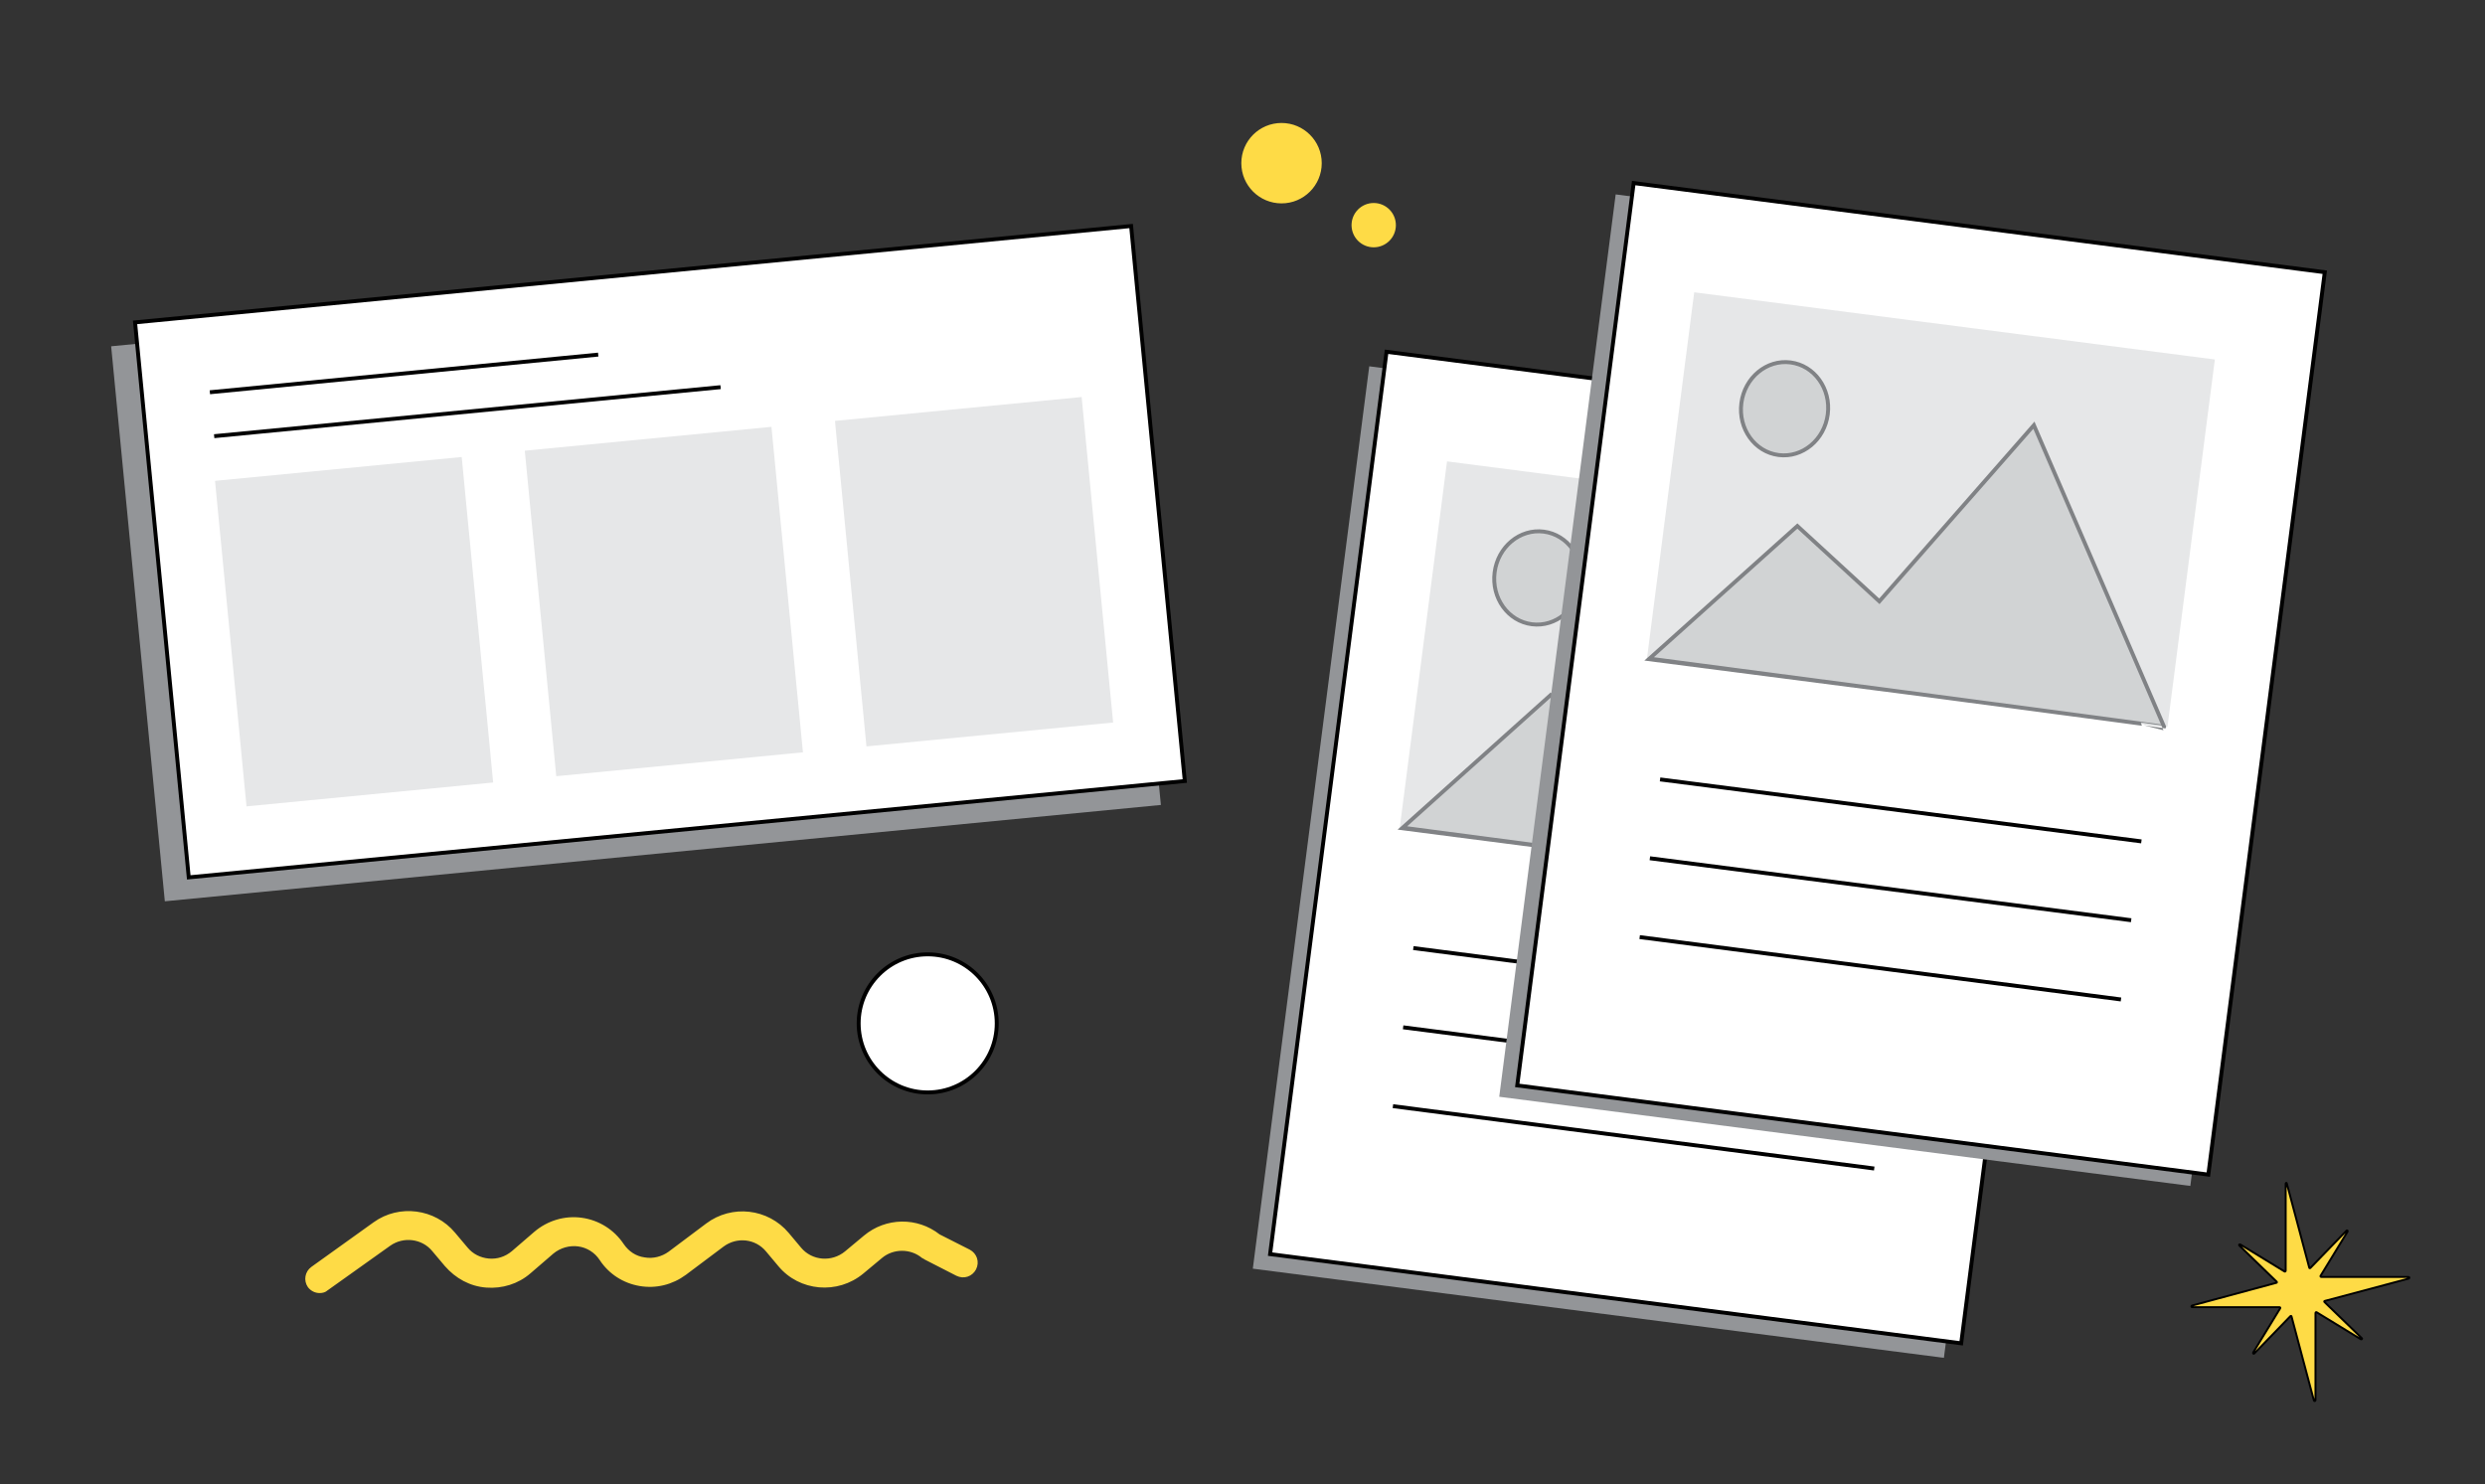 <?xml version="1.0" encoding="utf-8"?>
<!-- Generator: Adobe Illustrator 28.0.0, SVG Export Plug-In . SVG Version: 6.00 Build 0)  -->
<svg version="1.1" id="Layer_1" xmlns="http://www.w3.org/2000/svg" xmlns:xlink="http://www.w3.org/1999/xlink" x="0px" y="0px"
	 viewBox="0 0 633.5 378.4" style="enable-background:new 0 0 633.5 378.4;" xml:space="preserve">
<rect x="0" y="0" width="633.5" height="378.4" fill="#333333" stroke="none"/>
<style type="text/css">
	.st0{fill-rule:evenodd;clip-rule:evenodd;fill:#7E7E7E;}
	.st1{fill:#626464;}
	.st2{fill-rule:evenodd;clip-rule:evenodd;fill:#7F8080;}
	.st3{fill:#99999A;}
	.st4{fill:#6F7070;}
	.st5{fill:#818082;}
	.st6{fill:#787777;}
	.st7{fill:#5B5C5C;}
	.st8{fill:#7F8080;}
	.st9{fill:url(#Path_6_00000031889397686465104800000004760385317137662353_);}
	.st10{fill:url(#Path_7_00000059280100203996504720000008881200480615443898_);}
	.st11{fill:url(#Path_8_00000147200489366131720960000014857651453861551026_);}
	.st12{fill:url(#Path_9_00000025414716433271173130000018283665539673066141_);}
	.st13{fill:url(#Path_10_00000114752000941246618320000017742772736987374008_);}
	.st14{fill:url(#Path_11_00000041297492884603667810000015021706324063943812_);}
	.st15{fill:#FFFFFF;}
	.st16{fill:url(#SVGID_1_);}
	.st17{fill:#E0E0E0;}
	.st18{fill:#7E7E7E;}
	.st19{fill:#E6E7E8;}
	.st20{fill:#FFFFFF;stroke:#FEDA46;stroke-width:8;stroke-linecap:round;stroke-linejoin:round;stroke-miterlimit:10;}
	.st21{fill:#FEDA46;}
	.st22{fill:#010101;}
	.st23{fill:#FDFEFE;stroke:#010101;stroke-miterlimit:10;}
	.st24{fill:#FDFEFE;}
	.st25{fill:none;stroke:#010101;stroke-linecap:round;stroke-linejoin:round;stroke-miterlimit:10;}
	.st26{fill:#FEDB46;stroke:#000000;stroke-miterlimit:10;}
	.st27{fill:none;stroke:#FEDA46;stroke-width:5;stroke-linecap:round;stroke-linejoin:round;stroke-miterlimit:10;}
	.st28{fill:#FEDA46;stroke:#010101;stroke-linecap:round;stroke-linejoin:round;stroke-miterlimit:10;}
	.st29{fill:none;stroke:#FEDA46;stroke-linecap:round;stroke-linejoin:round;stroke-miterlimit:10;}
	.st30{fill:#E6E7E8;stroke:#000000;stroke-miterlimit:10;}
	.st31{fill:#FFFFFF;stroke:#000000;stroke-miterlimit:10;}
	.st32{fill:none;stroke:#000000;stroke-miterlimit:10;}
	.st33{stroke:#000000;stroke-miterlimit:10;}
	.st34{fill:#808285;stroke:#000000;stroke-miterlimit:10;}
	.st35{fill:#808285;}
	.st36{fill:#F5F5F5;}
	.st37{fill:none;stroke:#FEDA46;stroke-width:8;stroke-linecap:round;stroke-linejoin:round;stroke-miterlimit:10;}
	.st38{fill:#231F20;}
	.st39{fill:#020202;}
	.st40{fill:#FEDB46;}
	.st41{fill:#BCBEC0;}
	.st42{fill:#FEDA46;stroke:#000000;stroke-miterlimit:10;}
	.st43{fill:#FFFFFF;stroke:#232020;stroke-miterlimit:10;}
	.st44{fill:#919191;stroke:#010101;stroke-miterlimit:10;}
	.st45{fill:#FCDB46;}
	.st46{fill:#E0E1E1;}
	.st47{fill:none;stroke:#010101;stroke-miterlimit:10;}
	.st48{fill:#B3B3B3;}
	.st49{fill:#FFFFFF;stroke:#010101;stroke-miterlimit:10;}
	.st50{fill:#BCBEC0;stroke:#000000;stroke-miterlimit:10;}
	.st51{fill:#FFFFFF;stroke:#232020;stroke-linecap:round;stroke-miterlimit:10;}
	.st52{fill:#6E7172;}
	.st53{fill:#232020;}
	.st54{fill:#263238;}
	.st55{fill:none;stroke:#263238;stroke-width:5.000000e-02;stroke-linecap:round;stroke-miterlimit:10;}
	.st56{fill:#E0E0E0;stroke:#010101;stroke-linecap:round;stroke-miterlimit:10;}
	.st57{fill:none;stroke:#232020;stroke-linecap:round;stroke-miterlimit:10;}
	.st58{fill:#232020;stroke:#232020;stroke-linecap:round;stroke-miterlimit:10;}
	.st59{fill:#FFFFFF;stroke:#010101;stroke-linecap:round;stroke-miterlimit:10;}
	.st60{fill:none;stroke:#010101;stroke-linecap:round;stroke-miterlimit:10;}
	.st61{fill:#FCDB46;stroke:#231F20;stroke-miterlimit:10;}
	.st62{fill:none;stroke:#FEDB47;stroke-linecap:round;stroke-linejoin:round;stroke-miterlimit:10;}
	.st63{fill:#FFFFFF;stroke:#E0E0E0;stroke-miterlimit:10;}
	.st64{fill:#FDD00F;}
	.st65{fill:#D2D3D4;}
	.st66{fill:#FECF1A;}
	.st67{fill-rule:evenodd;clip-rule:evenodd;fill:#FDD00F;}
	.st68{fill-rule:evenodd;clip-rule:evenodd;fill:#020202;}
	.st69{fill:#FDD011;}
	.st70{opacity:0.4;}
	.st71{fill:#F1F0F0;}
	.st72{fill:#6DA542;}
	.st73{fill:#D81F2A;}
	.st74{fill:#3755A6;}
	.st75{fill:#4E82C3;}
	.st76{fill:#2057A7;}
	.st77{fill:none;stroke:#6E7172;stroke-miterlimit:10;}
	.st78{fill:#FEDB46;stroke:#FEDB46;stroke-width:0.5;stroke-linecap:round;stroke-linejoin:round;stroke-miterlimit:10;}
	.st79{fill:#939598;}
	.st80{fill:#D1D3D4;stroke:#808285;stroke-miterlimit:10;}
	.st81{fill:#FEDB46;stroke:#000000;stroke-width:0.5;stroke-linecap:round;stroke-linejoin:round;stroke-miterlimit:10;}
</style>
<path class="st78" d="M81.5,329.4c-1.1,0-2.1-0.5-2.8-1.4c-1.1-1.6-0.7-3.7,0.8-4.8l15.9-11.4c6.4-4.6,15.4-3.4,20.4,2.6l3.2,3.8
	c1.4,1.7,3.4,2.7,5.6,2.9c2.2,0.2,4.3-0.5,6-1.9l5.8-5c3.3-2.8,7.6-4.1,11.9-3.5c4.3,0.6,8.1,3,10.5,6.6c1.3,1.9,3.2,3.2,5.5,3.5
	c2.2,0.4,4.5-0.2,6.3-1.5l9.6-7.2c6.4-4.8,15.5-3.8,20.7,2.4l3.1,3.7c2.9,3.5,8.1,3.9,11.6,1l4.8-4c5.5-4.6,13.4-4.7,19-0.3l7.7,3.9
	c1.7,0.9,2.4,2.9,1.5,4.7c-0.9,1.7-2.9,2.4-4.7,1.5l-8-4.1c-0.2-0.1-0.4-0.3-0.7-0.4c-3-2.5-7.5-2.5-10.5,0l-4.8,4
	c-6.4,5.3-16,4.5-21.3-1.9l-3.1-3.7c-2.8-3.4-7.7-3.9-11.2-1.3l-9.6,7.2c-3.4,2.5-7.5,3.5-11.6,2.8c-4.1-0.7-7.7-3-10-6.5
	c-1.3-2-3.4-3.3-5.7-3.6c-2.3-0.3-4.7,0.4-6.5,1.9l-5.8,5c-3.1,2.7-7.1,3.9-11.1,3.6c-4.1-0.3-7.7-2.3-10.4-5.4l-3.2-3.8
	c-2.7-3.3-7.6-3.9-11.1-1.4l-16,11.4C82.9,329.2,82.2,329.4,81.5,329.4z"/>
<g>
	
		<rect x="34.6" y="75.7" transform="matrix(0.995 -9.624110e-02 9.624110e-02 0.995 -13.377 16.291)" class="st79" width="255.2" height="142.2"/>
	
		<rect x="40.7" y="69.6" transform="matrix(0.995 -9.624110e-02 9.624110e-02 0.995 -12.763 16.849)" class="st31" width="255.2" height="142.2"/>
	
		<rect x="58.7" y="119.4" transform="matrix(0.995 -9.624110e-02 9.624110e-02 0.995 -15.082 9.435)" class="st19" width="63.2" height="83.4"/>
	
		<rect x="137.7" y="111.7" transform="matrix(0.995 -9.624110e-02 9.624110e-02 0.995 -13.979 17.01)" class="st19" width="63.2" height="83.4"/>
	
		<rect x="216.8" y="104.1" transform="matrix(0.995 -9.624110e-02 9.624110e-02 0.995 -12.876 24.585)" class="st19" width="63.2" height="83.4"/>
	<line class="st31" x1="54.6" y1="111.2" x2="183.7" y2="98.7"/>
	<line class="st31" x1="53.5" y1="100" x2="152.5" y2="90.4"/>
</g>
<g>
	
		<rect x="333.4" y="103.8" transform="matrix(0.992 0.128 -0.128 0.992 31.617 -52.259)" class="st79" width="177.6" height="231.9"/>
	
		<rect x="337.8" y="100.1" transform="matrix(0.992 0.128 -0.128 0.992 31.186 -52.859)" class="st31" width="177.6" height="231.9"/>
	<g>
		
			<rect x="362.2" y="125.8" transform="matrix(0.992 0.128 -0.128 0.992 25.689 -53.531)" class="st19" width="133.8" height="94.4"/>
		
			<ellipse transform="matrix(0.128 -0.992 0.992 0.128 195.639 517.334)" class="st80" cx="392" cy="147.4" rx="11.9" ry="11.1"/>
		<path class="st80" d="M357.6,211l37.7-33.8l20.9,19.2l39.4-44.9l33.2,76.9C488.8,228.3,357.8,211,357.6,211z"/>
	</g>
	<line class="st32" x1="360.3" y1="241.7" x2="483" y2="257.6"/>
	<line class="st32" x1="357.7" y1="261.9" x2="480.4" y2="277.7"/>
	<line class="st32" x1="355.1" y1="282" x2="477.8" y2="297.9"/>
</g>
<g>
	
		<rect x="396.2" y="60" transform="matrix(0.992 0.128 -0.128 0.992 26.533 -60.673)" class="st79" width="177.6" height="231.9"/>
	
		<rect x="400.8" y="57.1" transform="matrix(0.992 0.128 -0.128 0.992 26.189 -61.275)" class="st31" width="177.6" height="231.9"/>
	<g>
		
			<rect x="425.2" y="82.7" transform="matrix(0.992 0.128 -0.128 0.992 20.692 -61.946)" class="st19" width="133.8" height="94.4"/>
		
			<ellipse transform="matrix(0.128 -0.992 0.992 0.128 293.233 542.208)" class="st80" cx="455" cy="104.3" rx="11.9" ry="11.1"/>
		<path class="st80" d="M420.5,167.9l37.7-33.8l20.9,19.2l39.4-44.9l33.2,76.9C551.8,185.2,420.8,167.9,420.5,167.9z"/>
	</g>
	<line class="st32" x1="423.2" y1="198.7" x2="545.9" y2="214.5"/>
	<line class="st32" x1="420.6" y1="218.8" x2="543.3" y2="234.6"/>
	<line class="st32" x1="418" y1="238.9" x2="540.7" y2="254.8"/>
</g>
<circle class="st31" cx="236.5" cy="260.9" r="17.6"/>
<circle class="st78" cx="326.7" cy="41.6" r="10"/>
<circle class="st78" cx="350.2" cy="57.4" r="5.4"/>
<g transform="translate(-91.214,-152.156)">
	<path class="st81" d="M673.9,453.9l0,22.2c0,0.2-0.2,0.3-0.3,0.2l-11.3-6.9c-0.2-0.1-0.4,0.2-0.2,0.3l9.5,9.2
		c0.1,0.1,0.1,0.3-0.1,0.3L650,485c-0.2,0.1-0.2,0.4,0.1,0.4l22.2,0c0.2,0,0.3,0.2,0.2,0.3l-6.9,11.3c-0.1,0.2,0.2,0.4,0.3,0.2
		l9.2-9.5c0.1-0.1,0.3-0.1,0.3,0.1l5.7,21.4c0.1,0.2,0.4,0.2,0.4-0.1l0-22.2c0-0.2,0.2-0.3,0.3-0.2l11.3,6.9
		c0.2,0.1,0.4-0.2,0.2-0.3l-9.5-9.2c-0.1-0.1-0.1-0.3,0.1-0.3l21.4-5.7c0.2-0.1,0.2-0.4-0.1-0.4l-22.2,0c-0.2,0-0.3-0.2-0.2-0.3
		l6.9-11.3c0.1-0.2-0.2-0.4-0.3-0.2l-9.2,9.5c-0.1,0.1-0.3,0.1-0.3-0.1l-5.7-21.4C674.2,453.6,673.9,453.7,673.9,453.9z"/>
</g>
</svg>
